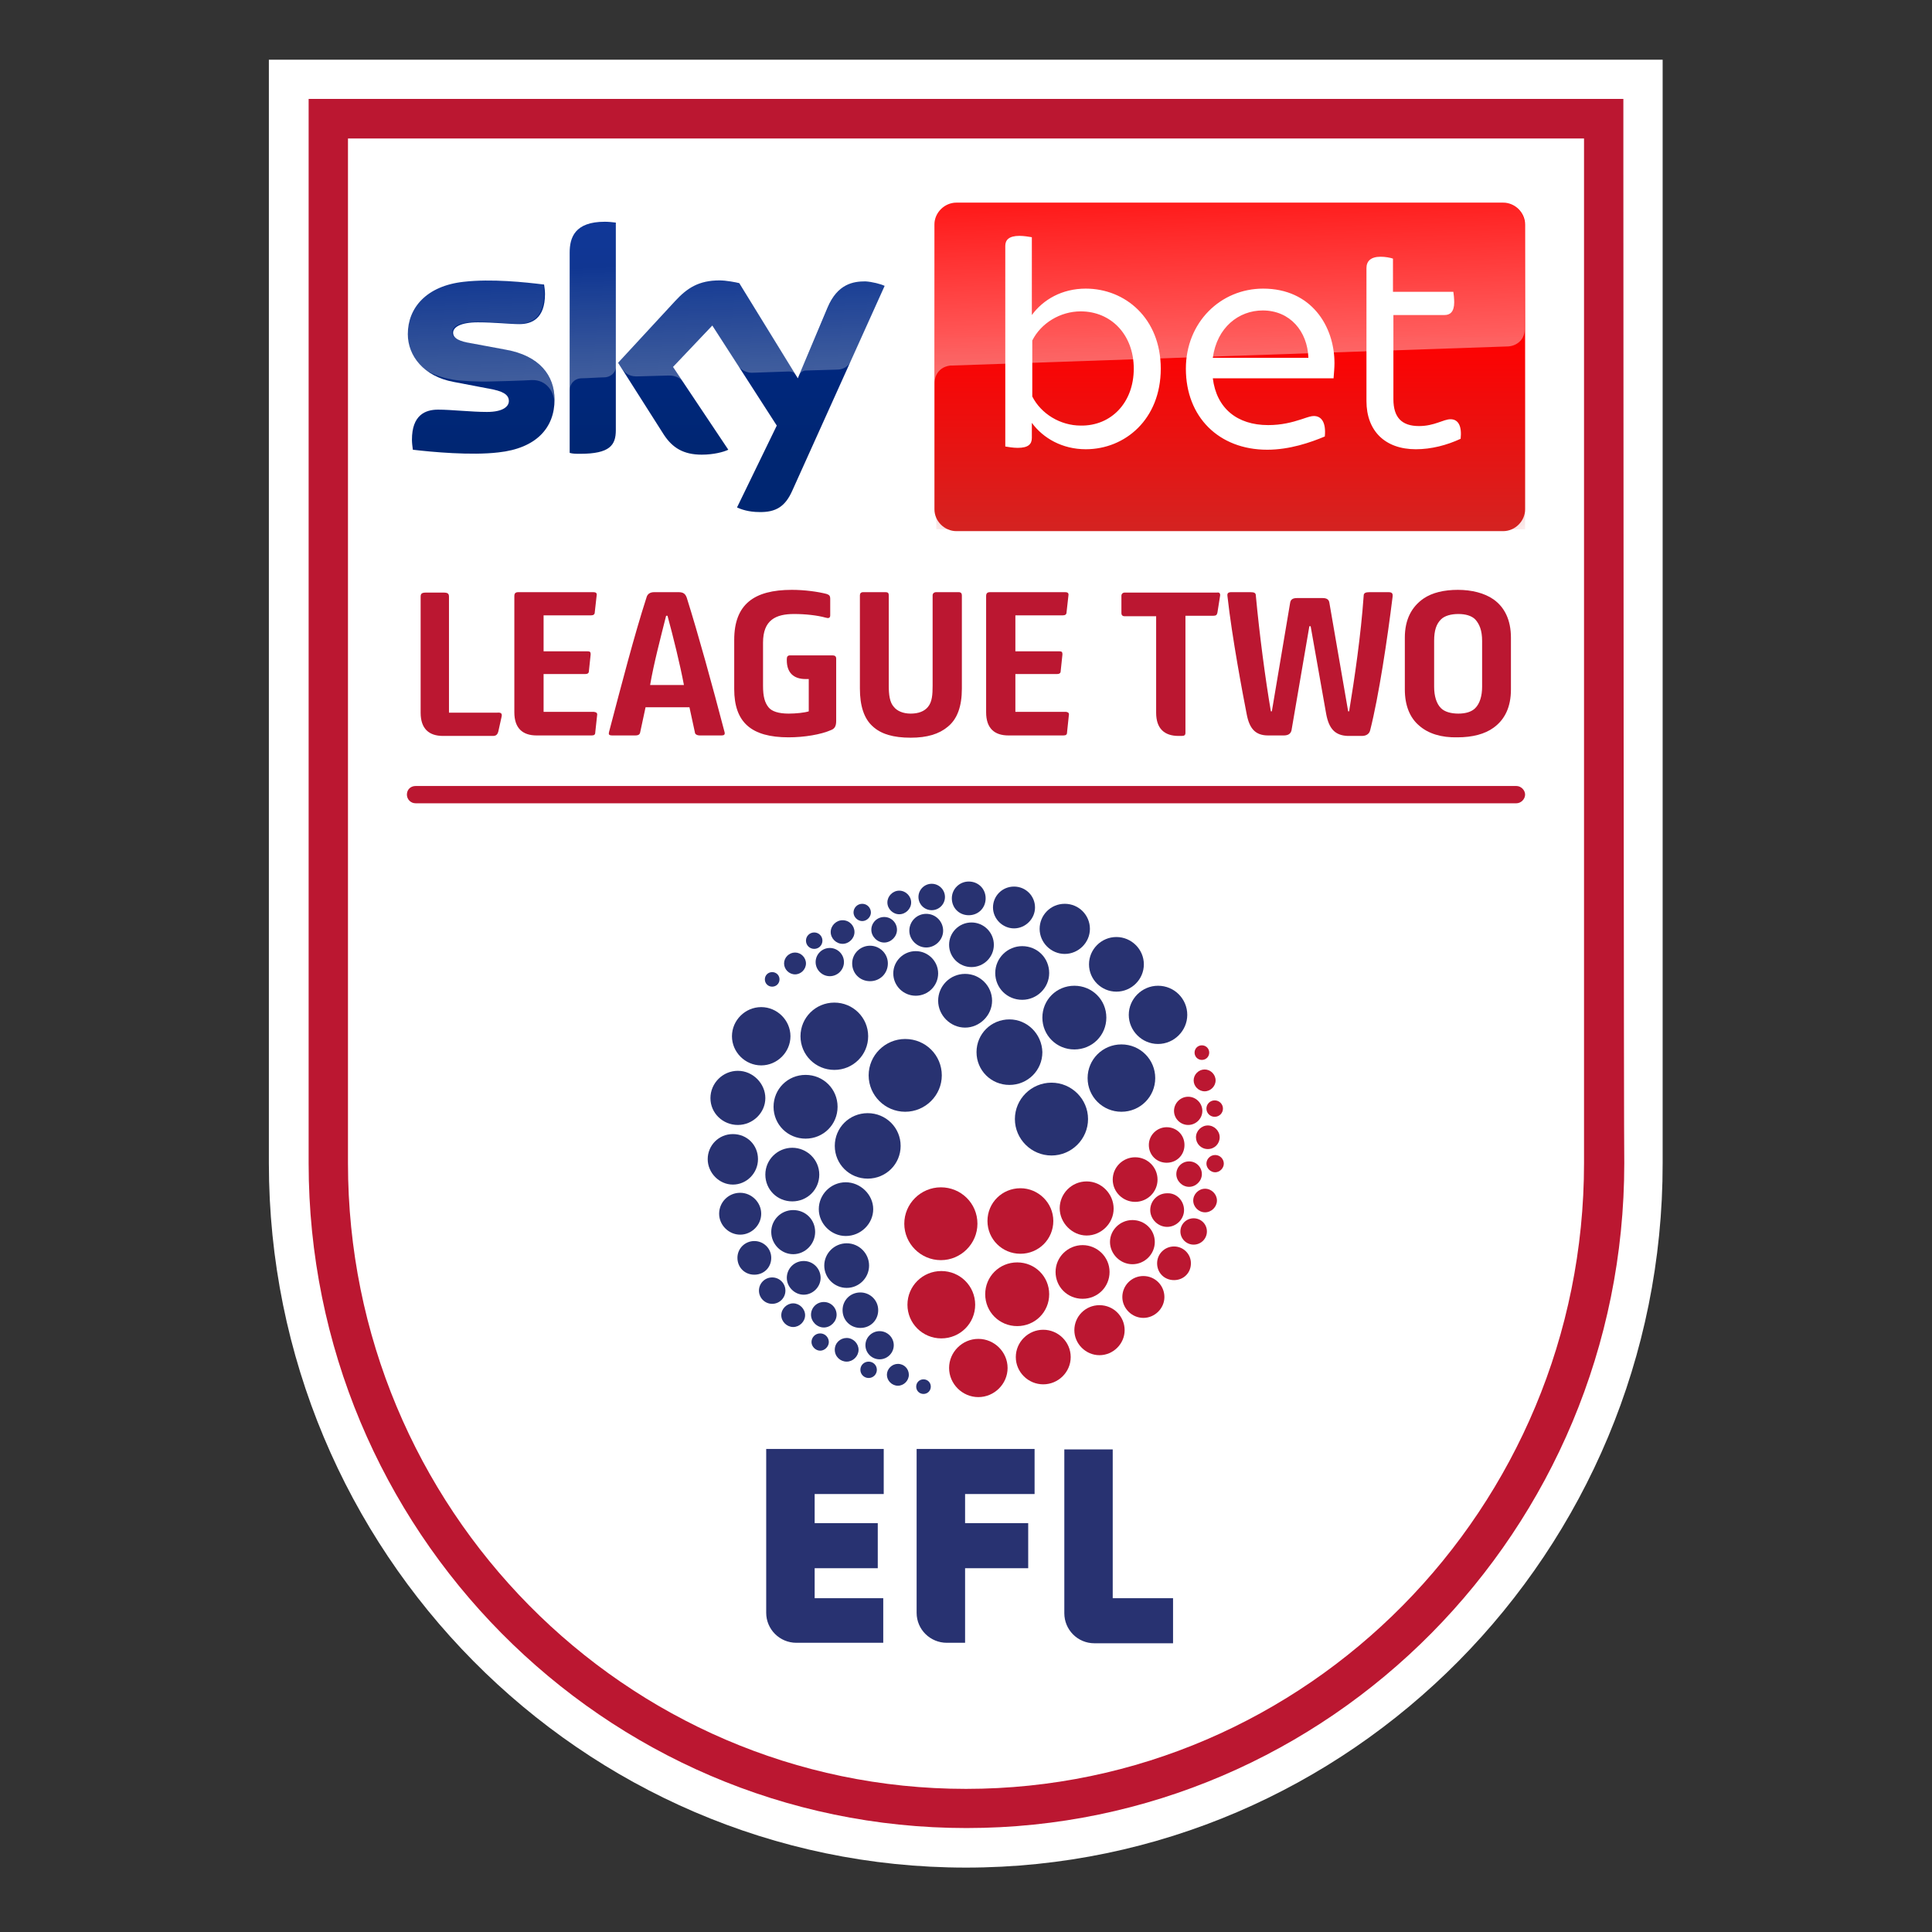 <svg width="36" height="36" viewBox="0 0 36 36" fill="none" xmlns="http://www.w3.org/2000/svg">
<rect x="0" y="0" width="36" height="36" fill="#333333" stroke="none"/>
<path d="M18 34.8C10.836 34.8 5.01 28.907 5.01 21.675C5.01 21.59 5.01 6.345 5.01 3.14V1.113H30.981V3.14C30.981 6.327 30.981 21.556 30.981 21.675C30.99 28.907 25.164 34.8 18 34.8Z" fill="white"/>
<path d="M30.249 3.14V1.843H5.751V3.14C5.751 6.378 5.751 21.59 5.751 21.675C5.751 28.508 11.245 34.063 18.009 34.063C24.772 34.063 30.266 28.508 30.266 21.675C30.257 21.556 30.249 6.302 30.249 3.14ZM18 33.333C11.646 33.333 6.484 28.101 6.484 21.675C6.484 21.446 6.484 5.632 6.484 2.58H29.516C29.516 5.632 29.516 21.446 29.516 21.675C29.516 28.101 24.354 33.333 18 33.333Z" fill="#BB1731"/>
<path d="M17.642 30.611C17.336 30.611 17.08 30.366 17.08 30.052V26.999H19.278V27.839H17.983V28.381H19.159V29.221H17.983V30.611H17.642ZM14.277 30.052C14.277 30.357 14.525 30.611 14.84 30.611H16.458V29.78H15.18V29.221H16.356V28.381H15.18V27.839H16.467V26.999H14.277V30.052ZM21.858 30.611V29.78H20.734V27.008H19.832V30.06C19.832 30.366 20.078 30.62 20.393 30.62H21.858V30.611Z" fill="#283271"/>
<path d="M19.593 20.174C19.218 20.174 18.911 20.479 18.911 20.852C18.911 21.225 19.218 21.531 19.593 21.531C19.968 21.531 20.274 21.225 20.274 20.852C20.274 20.479 19.968 20.174 19.593 20.174Z" fill="#283271"/>
<path d="M18.809 18.995C18.468 18.995 18.196 19.266 18.196 19.605C18.196 19.945 18.468 20.216 18.809 20.216C19.15 20.216 19.423 19.945 19.423 19.605C19.414 19.266 19.141 18.995 18.809 18.995Z" fill="#283271"/>
<path d="M20.019 18.368C19.687 18.368 19.423 18.63 19.423 18.962C19.423 19.292 19.687 19.555 20.019 19.555C20.351 19.555 20.615 19.292 20.615 18.962C20.615 18.63 20.351 18.368 20.019 18.368Z" fill="#283271"/>
<path d="M17.983 18.147C17.701 18.147 17.481 18.376 17.481 18.647C17.481 18.919 17.71 19.148 17.983 19.148C18.255 19.148 18.486 18.919 18.486 18.647C18.486 18.376 18.264 18.147 17.983 18.147Z" fill="#283271"/>
<path d="M17.063 17.723C16.833 17.723 16.645 17.91 16.645 18.138C16.645 18.368 16.833 18.554 17.063 18.554C17.293 18.554 17.481 18.368 17.481 18.138C17.481 17.91 17.293 17.723 17.063 17.723Z" fill="#283271"/>
<path d="M16.212 17.622C16.032 17.622 15.879 17.766 15.879 17.952C15.879 18.138 16.023 18.283 16.212 18.283C16.399 18.283 16.544 18.138 16.544 17.952C16.544 17.766 16.39 17.622 16.212 17.622Z" fill="#283271"/>
<path d="M17.259 17.028C17.08 17.028 16.944 17.172 16.944 17.342C16.944 17.511 17.089 17.655 17.259 17.655C17.43 17.655 17.574 17.511 17.574 17.342C17.574 17.172 17.437 17.028 17.259 17.028Z" fill="#283271"/>
<path d="M18.051 16.426C17.881 16.426 17.736 16.562 17.736 16.739C17.736 16.918 17.872 17.054 18.051 17.054C18.23 17.054 18.366 16.918 18.366 16.739C18.366 16.562 18.23 16.426 18.051 16.426Z" fill="#283271"/>
<path d="M17.361 16.468C17.225 16.468 17.114 16.579 17.114 16.714C17.114 16.85 17.225 16.96 17.361 16.96C17.497 16.96 17.608 16.85 17.608 16.714C17.608 16.579 17.497 16.468 17.361 16.468Z" fill="#283271"/>
<path d="M16.756 16.596C16.637 16.596 16.535 16.697 16.535 16.816C16.535 16.935 16.637 17.036 16.756 17.036C16.876 17.036 16.978 16.935 16.978 16.816C16.978 16.697 16.876 16.596 16.756 16.596Z" fill="#283271"/>
<path d="M16.476 17.087C16.339 17.087 16.236 17.198 16.236 17.325C16.236 17.452 16.348 17.563 16.476 17.563C16.603 17.563 16.714 17.452 16.714 17.325C16.714 17.198 16.612 17.087 16.476 17.087Z" fill="#283271"/>
<path d="M15.7 17.147C15.581 17.147 15.479 17.248 15.479 17.367C15.479 17.486 15.581 17.587 15.7 17.587C15.819 17.587 15.922 17.486 15.922 17.367C15.922 17.248 15.827 17.147 15.7 17.147Z" fill="#283271"/>
<path d="M16.067 16.841C15.972 16.841 15.904 16.918 15.904 17.003C15.904 17.087 15.981 17.163 16.067 17.163C16.152 17.163 16.228 17.087 16.228 17.003C16.228 16.918 16.16 16.841 16.067 16.841Z" fill="#283271"/>
<path d="M15.172 17.375C15.086 17.375 15.018 17.443 15.018 17.528C15.018 17.613 15.086 17.681 15.172 17.681C15.257 17.681 15.325 17.613 15.325 17.528C15.325 17.443 15.257 17.375 15.172 17.375Z" fill="#283271"/>
<path d="M15.462 17.664C15.317 17.664 15.198 17.782 15.198 17.927C15.198 18.071 15.317 18.19 15.462 18.19C15.607 18.19 15.726 18.071 15.726 17.927C15.726 17.782 15.607 17.664 15.462 17.664Z" fill="#283271"/>
<path d="M14.815 17.749C14.703 17.749 14.61 17.842 14.61 17.952C14.61 18.062 14.703 18.156 14.815 18.156C14.925 18.156 15.018 18.062 15.018 17.952C15.018 17.842 14.925 17.749 14.815 17.749Z" fill="#283271"/>
<path d="M14.388 18.114C14.312 18.114 14.252 18.173 14.252 18.249C14.252 18.326 14.312 18.385 14.388 18.385C14.465 18.385 14.525 18.326 14.525 18.249C14.525 18.173 14.465 18.114 14.388 18.114Z" fill="#283271"/>
<path d="M19.047 17.63C18.775 17.63 18.545 17.851 18.545 18.131C18.545 18.41 18.767 18.63 19.047 18.63C19.32 18.63 19.55 18.41 19.55 18.131C19.55 17.851 19.329 17.63 19.047 17.63Z" fill="#283271"/>
<path d="M20.896 19.461C20.547 19.461 20.266 19.741 20.266 20.089C20.266 20.436 20.547 20.716 20.896 20.716C21.246 20.716 21.526 20.436 21.526 20.089C21.526 19.741 21.246 19.461 20.896 19.461Z" fill="#283271"/>
<path d="M21.578 18.368C21.279 18.368 21.033 18.614 21.033 18.91C21.033 19.207 21.279 19.453 21.578 19.453C21.876 19.453 22.123 19.207 22.123 18.91C22.123 18.614 21.884 18.368 21.578 18.368Z" fill="#283271"/>
<path d="M20.802 17.46C20.521 17.46 20.292 17.69 20.292 17.969C20.292 18.249 20.521 18.478 20.802 18.478C21.084 18.478 21.314 18.249 21.314 17.969C21.314 17.69 21.084 17.46 20.802 17.46Z" fill="#283271"/>
<path d="M19.84 16.841C19.576 16.841 19.372 17.054 19.372 17.308C19.372 17.563 19.584 17.775 19.84 17.775C20.096 17.775 20.309 17.563 20.309 17.308C20.309 17.054 20.104 16.841 19.84 16.841Z" fill="#283271"/>
<path d="M18.895 16.52C18.673 16.52 18.503 16.697 18.503 16.909C18.503 17.121 18.682 17.299 18.895 17.299C19.108 17.299 19.286 17.121 19.286 16.909C19.286 16.697 19.116 16.52 18.895 16.52Z" fill="#283271"/>
<path d="M18.102 17.189C17.872 17.189 17.685 17.375 17.685 17.605C17.685 17.834 17.872 18.02 18.102 18.02C18.332 18.02 18.519 17.834 18.519 17.605C18.519 17.375 18.332 17.189 18.102 17.189Z" fill="#283271"/>
<path d="M18.213 22.802C18.213 23.175 17.906 23.481 17.532 23.481C17.157 23.481 16.85 23.175 16.85 22.802C16.85 22.429 17.157 22.124 17.532 22.124C17.906 22.124 18.213 22.421 18.213 22.802Z" fill="#BB1731"/>
<path d="M19.014 22.141C18.673 22.141 18.4 22.412 18.4 22.751C18.4 23.09 18.673 23.362 19.014 23.362C19.355 23.362 19.627 23.09 19.627 22.751C19.627 22.412 19.346 22.141 19.014 22.141Z" fill="#BB1731"/>
<path d="M18.954 23.523C18.622 23.523 18.358 23.786 18.358 24.116C18.358 24.447 18.622 24.71 18.954 24.71C19.286 24.71 19.55 24.447 19.55 24.116C19.55 23.786 19.286 23.523 18.954 23.523Z" fill="#BB1731"/>
<path d="M20.248 22.014C19.968 22.014 19.746 22.242 19.746 22.514C19.746 22.786 19.977 23.022 20.248 23.022C20.521 23.022 20.751 22.794 20.751 22.522C20.751 22.251 20.53 22.014 20.248 22.014Z" fill="#BB1731"/>
<path d="M21.152 21.564C20.922 21.564 20.734 21.75 20.734 21.98C20.734 22.209 20.922 22.395 21.152 22.395C21.382 22.395 21.569 22.209 21.569 21.98C21.569 21.75 21.382 21.564 21.152 21.564Z" fill="#BB1731"/>
<path d="M21.739 21.004C21.561 21.004 21.407 21.149 21.407 21.335C21.407 21.522 21.552 21.666 21.739 21.666C21.927 21.666 22.071 21.522 22.071 21.335C22.071 21.149 21.927 21.004 21.739 21.004Z" fill="#BB1731"/>
<path d="M21.748 22.235C21.569 22.235 21.433 22.378 21.433 22.548C21.433 22.718 21.578 22.861 21.748 22.861C21.919 22.861 22.063 22.718 22.063 22.548C22.063 22.378 21.927 22.226 21.748 22.235Z" fill="#BB1731"/>
<path d="M21.876 23.226C21.706 23.226 21.561 23.362 21.561 23.54C21.561 23.718 21.697 23.853 21.876 23.853C22.055 23.853 22.191 23.718 22.191 23.54C22.191 23.362 22.046 23.226 21.876 23.226Z" fill="#BB1731"/>
<path d="M22.242 22.701C22.106 22.701 21.995 22.81 21.995 22.946C21.995 23.082 22.106 23.192 22.242 23.192C22.379 23.192 22.489 23.082 22.489 22.946C22.489 22.81 22.379 22.701 22.242 22.701Z" fill="#BB1731"/>
<path d="M22.455 22.15C22.335 22.15 22.234 22.251 22.234 22.37C22.234 22.489 22.335 22.59 22.455 22.59C22.574 22.59 22.676 22.489 22.676 22.37C22.676 22.251 22.574 22.15 22.455 22.15Z" fill="#BB1731"/>
<path d="M22.157 21.641C22.021 21.641 21.919 21.75 21.919 21.878C21.919 22.005 22.029 22.115 22.157 22.115C22.285 22.115 22.395 22.005 22.395 21.878C22.395 21.75 22.293 21.641 22.157 21.641Z" fill="#BB1731"/>
<path d="M22.506 20.971C22.387 20.971 22.285 21.072 22.285 21.192C22.285 21.31 22.379 21.411 22.506 21.411C22.634 21.411 22.727 21.31 22.727 21.192C22.727 21.072 22.625 20.971 22.506 20.971Z" fill="#BB1731"/>
<path d="M22.643 21.522C22.549 21.522 22.48 21.599 22.48 21.683C22.48 21.768 22.557 21.844 22.643 21.844C22.727 21.844 22.804 21.768 22.804 21.683C22.804 21.599 22.736 21.522 22.643 21.522Z" fill="#BB1731"/>
<path d="M22.634 20.504C22.549 20.504 22.48 20.572 22.48 20.657C22.48 20.742 22.549 20.81 22.634 20.81C22.719 20.81 22.788 20.742 22.788 20.657C22.788 20.572 22.719 20.504 22.634 20.504Z" fill="#BB1731"/>
<path d="M22.14 20.436C21.995 20.436 21.876 20.556 21.876 20.7C21.876 20.843 21.995 20.962 22.14 20.962C22.285 20.962 22.404 20.843 22.404 20.7C22.404 20.556 22.285 20.436 22.14 20.436Z" fill="#BB1731"/>
<path d="M22.447 19.928C22.335 19.928 22.242 20.021 22.242 20.132C22.242 20.241 22.335 20.335 22.447 20.335C22.557 20.335 22.651 20.241 22.651 20.132C22.651 20.021 22.557 19.928 22.447 19.928Z" fill="#BB1731"/>
<path d="M22.395 19.478C22.319 19.478 22.259 19.538 22.259 19.614C22.259 19.69 22.319 19.75 22.395 19.75C22.472 19.75 22.532 19.69 22.532 19.614C22.532 19.538 22.472 19.478 22.395 19.478Z" fill="#BB1731"/>
<path d="M20.173 23.201C19.9 23.201 19.669 23.422 19.669 23.701C19.669 23.98 19.891 24.201 20.173 24.201C20.453 24.201 20.675 23.98 20.675 23.701C20.675 23.422 20.445 23.201 20.173 23.201Z" fill="#BB1731"/>
<path d="M17.54 23.684C17.191 23.684 16.909 23.964 16.909 24.312C16.909 24.659 17.191 24.939 17.54 24.939C17.89 24.939 18.171 24.659 18.171 24.312C18.171 23.964 17.89 23.684 17.54 23.684Z" fill="#BB1731"/>
<path d="M18.23 24.948C17.932 24.948 17.685 25.193 17.685 25.49C17.685 25.787 17.932 26.033 18.23 26.033C18.528 26.033 18.775 25.787 18.775 25.49C18.775 25.193 18.528 24.948 18.23 24.948Z" fill="#BB1731"/>
<path d="M19.439 24.778C19.159 24.778 18.928 25.007 18.928 25.287C18.928 25.567 19.159 25.795 19.439 25.795C19.72 25.795 19.951 25.567 19.951 25.287C19.951 25.007 19.72 24.778 19.439 24.778Z" fill="#BB1731"/>
<path d="M20.487 24.32C20.223 24.32 20.019 24.532 20.019 24.786C20.019 25.04 20.232 25.252 20.487 25.252C20.743 25.252 20.956 25.04 20.956 24.786C20.956 24.532 20.751 24.32 20.487 24.32Z" fill="#BB1731"/>
<path d="M21.305 23.777C21.084 23.777 20.913 23.956 20.913 24.168C20.913 24.38 21.092 24.557 21.305 24.557C21.518 24.557 21.697 24.38 21.697 24.168C21.697 23.956 21.526 23.777 21.305 23.777Z" fill="#BB1731"/>
<path d="M21.101 22.734C20.87 22.734 20.683 22.921 20.683 23.142C20.683 23.362 20.87 23.557 21.101 23.557C21.33 23.557 21.518 23.37 21.518 23.142C21.518 22.913 21.33 22.734 21.101 22.734Z" fill="#BB1731"/>
<path d="M16.867 19.36C16.492 19.36 16.186 19.665 16.186 20.038C16.186 20.411 16.492 20.716 16.867 20.716C17.242 20.716 17.549 20.411 17.549 20.038C17.549 19.665 17.25 19.36 16.867 19.36ZM16.168 20.742C15.827 20.742 15.555 21.013 15.555 21.352C15.555 21.691 15.827 21.962 16.168 21.962C16.509 21.962 16.782 21.691 16.782 21.352C16.782 21.013 16.509 20.742 16.168 20.742ZM15.011 20.029C14.678 20.029 14.414 20.293 14.414 20.623C14.414 20.954 14.678 21.217 15.011 21.217C15.343 21.217 15.607 20.954 15.607 20.623C15.607 20.293 15.343 20.029 15.011 20.029ZM15.759 22.03C15.479 22.03 15.257 22.259 15.257 22.531C15.257 22.802 15.487 23.031 15.759 23.031C16.041 23.031 16.271 22.802 16.271 22.531C16.271 22.259 16.032 22.03 15.759 22.03ZM15.777 23.167C15.547 23.167 15.359 23.354 15.359 23.582C15.359 23.811 15.547 23.998 15.777 23.998C16.007 23.998 16.194 23.811 16.194 23.582C16.194 23.354 16.007 23.167 15.777 23.167ZM16.032 24.083C15.845 24.083 15.7 24.227 15.7 24.413C15.7 24.6 15.845 24.744 16.032 24.744C16.22 24.744 16.364 24.6 16.364 24.413C16.364 24.227 16.212 24.083 16.032 24.083ZM14.976 23.497C14.797 23.497 14.661 23.641 14.661 23.811C14.661 23.98 14.806 24.125 14.976 24.125C15.146 24.125 15.291 23.98 15.291 23.811C15.291 23.641 15.155 23.497 14.976 23.497ZM14.056 23.125C13.885 23.125 13.741 23.26 13.741 23.438C13.741 23.617 13.877 23.752 14.056 23.752C14.235 23.752 14.371 23.617 14.371 23.438C14.371 23.26 14.226 23.125 14.056 23.125ZM14.388 23.803C14.252 23.803 14.142 23.913 14.142 24.049C14.142 24.184 14.252 24.295 14.388 24.295C14.525 24.295 14.635 24.184 14.635 24.049C14.635 23.913 14.525 23.803 14.388 23.803ZM14.78 24.286C14.661 24.286 14.558 24.388 14.558 24.507C14.558 24.625 14.661 24.727 14.78 24.727C14.899 24.727 15.002 24.625 15.002 24.507C15.002 24.388 14.899 24.286 14.78 24.286ZM15.351 24.261C15.214 24.261 15.112 24.371 15.112 24.498C15.112 24.625 15.223 24.736 15.351 24.736C15.479 24.736 15.589 24.625 15.589 24.498C15.589 24.371 15.487 24.261 15.351 24.261ZM15.777 24.931C15.658 24.931 15.555 25.023 15.555 25.151C15.555 25.278 15.658 25.372 15.777 25.372C15.896 25.372 15.998 25.27 15.998 25.151C15.998 25.032 15.896 24.931 15.777 24.931ZM15.283 24.846C15.189 24.846 15.121 24.922 15.121 25.007C15.121 25.091 15.198 25.168 15.283 25.168C15.368 25.168 15.444 25.091 15.444 25.007C15.444 24.922 15.376 24.846 15.283 24.846ZM16.186 25.372C16.1 25.372 16.032 25.439 16.032 25.524C16.032 25.609 16.1 25.677 16.186 25.677C16.271 25.677 16.339 25.609 16.339 25.524C16.339 25.439 16.271 25.372 16.186 25.372ZM16.39 24.804C16.245 24.804 16.126 24.922 16.126 25.066C16.126 25.21 16.245 25.329 16.39 25.329C16.535 25.329 16.654 25.21 16.654 25.066C16.654 24.922 16.535 24.804 16.39 24.804ZM16.731 25.414C16.62 25.414 16.526 25.508 16.526 25.617C16.526 25.727 16.62 25.821 16.731 25.821C16.841 25.821 16.935 25.727 16.935 25.617C16.935 25.508 16.85 25.414 16.731 25.414ZM17.208 25.702C17.131 25.702 17.072 25.762 17.072 25.838C17.072 25.914 17.131 25.974 17.208 25.974C17.285 25.974 17.344 25.914 17.344 25.838C17.344 25.762 17.285 25.702 17.208 25.702ZM14.763 21.387C14.49 21.387 14.261 21.607 14.261 21.887C14.261 22.166 14.482 22.386 14.763 22.386C15.044 22.386 15.266 22.166 15.266 21.887C15.266 21.607 15.035 21.387 14.763 21.387ZM15.547 18.682C15.198 18.682 14.916 18.962 14.916 19.309C14.916 19.657 15.198 19.936 15.547 19.936C15.896 19.936 16.177 19.657 16.177 19.309C16.177 18.962 15.896 18.682 15.547 18.682ZM14.184 18.766C13.885 18.766 13.639 19.012 13.639 19.309C13.639 19.605 13.885 19.852 14.184 19.852C14.482 19.852 14.729 19.605 14.729 19.309C14.729 19.012 14.482 18.766 14.184 18.766ZM13.749 19.953C13.469 19.953 13.238 20.182 13.238 20.462C13.238 20.742 13.469 20.962 13.749 20.962C14.03 20.962 14.261 20.733 14.261 20.462C14.261 20.191 14.03 19.953 13.749 19.953ZM13.656 21.132C13.392 21.132 13.187 21.344 13.187 21.599C13.187 21.853 13.4 22.073 13.656 22.073C13.911 22.073 14.124 21.861 14.124 21.599C14.124 21.335 13.92 21.132 13.656 21.132ZM13.792 22.226C13.571 22.226 13.4 22.404 13.4 22.616C13.4 22.828 13.579 23.006 13.792 23.006C14.005 23.006 14.184 22.828 14.184 22.616C14.184 22.404 14.005 22.226 13.792 22.226ZM14.78 22.548C14.55 22.548 14.371 22.734 14.371 22.955C14.371 23.184 14.558 23.37 14.78 23.37C15.002 23.37 15.189 23.184 15.189 22.955C15.189 22.726 15.011 22.548 14.78 22.548Z" fill="#283271"/>
<path d="M7.582 14.806C7.582 14.891 7.65 14.968 7.744 14.968H28.256C28.341 14.968 28.418 14.891 28.418 14.806C28.418 14.722 28.341 14.646 28.256 14.646H7.744C7.65 14.646 7.582 14.714 7.582 14.806Z" fill="#BB1731"/>
<path d="M9.346 13.357L9.286 13.628C9.269 13.696 9.235 13.713 9.183 13.713H8.255C7.991 13.713 7.838 13.577 7.838 13.28V11.118C7.838 11.059 7.863 11.042 7.94 11.042H8.264C8.34 11.042 8.366 11.059 8.366 11.118V13.28H9.26C9.328 13.272 9.363 13.289 9.346 13.357Z" fill="#BB1731"/>
<path d="M11.126 13.332L11.092 13.645C11.092 13.687 11.074 13.704 11.024 13.704H10.001C9.737 13.704 9.584 13.569 9.584 13.272V11.109C9.584 11.059 9.601 11.034 9.66 11.034H11.057C11.1 11.034 11.126 11.05 11.118 11.093L11.083 11.406C11.083 11.449 11.057 11.466 11.015 11.466H10.129V12.136H10.947C10.998 12.136 11.006 12.152 11.006 12.195L10.973 12.508C10.973 12.543 10.947 12.56 10.905 12.56H10.129V13.264H11.066C11.118 13.272 11.134 13.289 11.126 13.332Z" fill="#BB1731"/>
<path d="M11.347 13.645C11.586 12.738 11.816 11.848 12.046 11.135C12.063 11.067 12.114 11.034 12.191 11.034H12.642C12.736 11.034 12.77 11.067 12.796 11.135C13.017 11.839 13.264 12.738 13.502 13.645C13.511 13.687 13.494 13.704 13.443 13.704H13.043C12.983 13.704 12.948 13.678 12.948 13.645L12.847 13.179H12.029C11.995 13.339 11.961 13.492 11.927 13.654C11.918 13.687 11.892 13.704 11.842 13.704H11.415C11.347 13.704 11.338 13.687 11.347 13.645ZM12.744 12.764C12.668 12.364 12.548 11.881 12.438 11.474H12.412C12.31 11.881 12.182 12.364 12.114 12.764H12.744Z" fill="#BB1731"/>
<path d="M15.011 12.653C14.78 12.653 14.661 12.526 14.661 12.305V12.28C14.661 12.237 14.678 12.212 14.721 12.212H15.513C15.555 12.212 15.581 12.229 15.581 12.272V13.433C15.581 13.527 15.555 13.577 15.487 13.603C15.299 13.687 14.985 13.739 14.695 13.739C13.997 13.739 13.681 13.459 13.681 12.839V11.924C13.681 11.262 14.048 10.991 14.754 10.991C14.993 10.991 15.24 11.025 15.402 11.067C15.453 11.085 15.47 11.101 15.47 11.161V11.466C15.47 11.517 15.436 11.525 15.385 11.509C15.231 11.466 15.011 11.441 14.797 11.441C14.457 11.441 14.218 11.551 14.218 11.975V12.78C14.218 12.983 14.252 13.094 14.32 13.179C14.38 13.255 14.507 13.297 14.695 13.297C14.831 13.297 14.993 13.28 15.07 13.255V12.653H15.011Z" fill="#BB1731"/>
<path d="M16.262 13.535C16.1 13.391 16.023 13.153 16.023 12.831V11.093C16.023 11.059 16.041 11.034 16.084 11.034H16.5C16.544 11.034 16.561 11.05 16.561 11.093V12.78C16.561 12.941 16.577 13.085 16.654 13.17C16.714 13.247 16.825 13.297 16.969 13.297C17.114 13.297 17.225 13.255 17.293 13.17C17.369 13.077 17.378 12.941 17.378 12.78V11.093C17.378 11.059 17.404 11.034 17.446 11.034H17.864C17.906 11.034 17.923 11.059 17.923 11.093V12.831C17.923 13.162 17.838 13.399 17.659 13.543C17.497 13.678 17.276 13.746 16.969 13.746C16.645 13.746 16.416 13.678 16.262 13.535Z" fill="#BB1731"/>
<path d="M19.916 13.332L19.883 13.645C19.883 13.687 19.865 13.704 19.814 13.704H18.792C18.528 13.704 18.375 13.569 18.375 13.272V11.109C18.375 11.059 18.392 11.034 18.451 11.034H19.848C19.891 11.034 19.916 11.05 19.909 11.093L19.874 11.406C19.874 11.449 19.848 11.466 19.806 11.466H18.92V12.136H19.738C19.788 12.136 19.797 12.152 19.797 12.195L19.764 12.508C19.764 12.543 19.738 12.56 19.695 12.56H18.92V13.264H19.865C19.909 13.272 19.925 13.289 19.916 13.332Z" fill="#BB1731"/>
<path d="M22.736 11.093L22.685 11.415C22.676 11.457 22.66 11.474 22.608 11.474H22.089V13.654C22.089 13.696 22.071 13.713 22.021 13.713H21.961C21.697 13.713 21.543 13.577 21.543 13.28V11.483H20.956C20.922 11.483 20.896 11.466 20.896 11.424V11.101C20.896 11.067 20.922 11.042 20.956 11.042H22.668C22.719 11.034 22.736 11.05 22.736 11.093Z" fill="#BB1731"/>
<path d="M24.712 13.306L24.422 11.669H24.398L24.065 13.611C24.048 13.678 23.997 13.704 23.92 13.704H23.63C23.392 13.704 23.281 13.577 23.23 13.306C23.162 12.958 22.957 11.881 22.872 11.109C22.863 11.05 22.889 11.034 22.949 11.034H23.298C23.375 11.034 23.401 11.05 23.401 11.101C23.468 11.822 23.58 12.67 23.681 13.255H23.699L24.039 11.237C24.048 11.169 24.09 11.144 24.167 11.144H24.644C24.721 11.144 24.763 11.169 24.772 11.237L25.121 13.255H25.139C25.24 12.644 25.359 11.83 25.41 11.101C25.41 11.05 25.445 11.034 25.522 11.034H25.871C25.948 11.034 25.956 11.067 25.948 11.127C25.854 11.89 25.692 12.976 25.53 13.611C25.513 13.678 25.454 13.713 25.377 13.713H25.113C24.875 13.704 24.763 13.577 24.712 13.306Z" fill="#BB1731"/>
<path d="M26.441 13.518C26.271 13.374 26.177 13.145 26.177 12.848V11.881C26.177 11.542 26.305 11.305 26.527 11.152C26.689 11.042 26.91 10.991 27.165 10.991C27.422 10.991 27.66 11.05 27.83 11.169C28.034 11.313 28.154 11.551 28.154 11.881V12.848C28.154 13.17 28.043 13.407 27.83 13.56C27.668 13.678 27.438 13.739 27.157 13.739C26.859 13.746 26.612 13.671 26.441 13.518ZM27.489 13.195C27.574 13.111 27.617 12.967 27.617 12.797V11.941C27.617 11.745 27.566 11.627 27.489 11.542C27.422 11.474 27.31 11.441 27.174 11.441C27.038 11.441 26.918 11.474 26.85 11.542C26.765 11.627 26.723 11.745 26.723 11.941V12.797C26.723 12.967 26.765 13.111 26.85 13.195C26.918 13.264 27.038 13.297 27.174 13.297C27.31 13.297 27.422 13.264 27.489 13.195Z" fill="#BB1731"/>
<mask id="mask0_200_1392" style="mask-type:luminance" maskUnits="userSpaceOnUse" x="17" y="4" width="12" height="6">
<path d="M17.435 4.052H28.513V9.93H17.435V4.052Z" fill="white"/>
</mask>
<g mask="url(#mask0_200_1392)">
<mask id="mask1_200_1392" style="mask-type:luminance" maskUnits="userSpaceOnUse" x="17" y="4" width="12" height="6">
<path d="M17.446 4.174V9.448C17.446 9.677 17.634 9.863 17.864 9.863H28.009C28.238 9.863 28.427 9.677 28.427 9.448V6.175C28.409 6.26 28.366 6.31 28.315 6.362C28.256 6.421 28.111 6.438 28.111 6.438C28.111 6.438 17.906 6.786 17.787 6.794C17.668 6.802 17.642 6.811 17.566 6.861C17.489 6.913 17.463 7.049 17.463 7.049V4.106C17.446 4.123 17.446 4.148 17.446 4.174Z" fill="white"/>
</mask>
<g mask="url(#mask1_200_1392)">
<path d="M17.446 4.106H28.418V9.863H17.446V4.106Z" fill="url(#paint0_linear_200_1392)"/>
</g>
</g>
<path d="M28.009 3.776H17.821C17.6 3.776 17.412 3.962 17.412 4.182V9.491C17.412 9.711 17.6 9.897 17.821 9.897H28.009C28.23 9.897 28.418 9.711 28.418 9.491V4.182C28.418 3.962 28.23 3.776 28.009 3.776Z" fill="url(#paint1_linear_200_1392)"/>
<mask id="mask2_200_1392" style="mask-type:luminance" maskUnits="userSpaceOnUse" x="5" y="1" width="26" height="34">
<path d="M31 1.113H5V34.8H31V1.113Z" fill="black" fill-opacity="0.4"/>
</mask>
<g mask="url(#mask2_200_1392)">
<mask id="mask3_200_1392" style="mask-type:luminance" maskUnits="userSpaceOnUse" x="5" y="1" width="26" height="34">
<path d="M31 1.113H5V34.8H31V1.113Z" fill="white"/>
</mask>
<g mask="url(#mask3_200_1392)">
<path d="M17.71 6.811C17.71 6.811 17.727 6.811 17.745 6.811C18.954 6.769 28.102 6.455 28.102 6.455C28.256 6.446 28.409 6.336 28.409 6.141V4.182C28.409 3.962 28.222 3.776 28 3.776H17.821C17.6 3.776 17.412 3.962 17.412 4.182V7.133C17.412 7.099 17.43 6.845 17.71 6.811Z" fill="url(#paint2_linear_200_1392)"/>
</g>
</g>
<path d="M13.733 9.456C13.809 9.491 13.954 9.541 14.142 9.541C14.465 9.55 14.635 9.431 14.763 9.143L16.484 5.327C16.416 5.293 16.254 5.251 16.126 5.243C15.904 5.243 15.607 5.285 15.419 5.734L14.866 7.049L13.775 5.276C13.707 5.259 13.528 5.225 13.409 5.225C13.017 5.225 12.803 5.37 12.583 5.607L11.518 6.76L12.37 8.1C12.531 8.345 12.736 8.472 13.076 8.472C13.298 8.472 13.485 8.422 13.571 8.38L12.54 6.837L13.273 6.065L14.474 7.93L13.733 9.456ZM11.475 8.015C11.475 8.295 11.364 8.456 10.81 8.456C10.734 8.456 10.674 8.456 10.615 8.439V4.708C10.615 4.428 10.709 4.132 11.27 4.132C11.338 4.132 11.415 4.14 11.475 4.148V8.015ZM10.333 7.447C10.333 7.972 9.993 8.354 9.286 8.43C8.783 8.49 8.042 8.422 7.693 8.38C7.685 8.32 7.676 8.252 7.676 8.193C7.676 7.735 7.923 7.633 8.162 7.633C8.409 7.633 8.783 7.676 9.073 7.676C9.388 7.676 9.482 7.565 9.482 7.473C9.482 7.345 9.354 7.285 9.115 7.243L8.451 7.116C7.898 7.014 7.599 6.633 7.599 6.226C7.599 5.734 7.949 5.327 8.639 5.251C9.158 5.191 9.788 5.259 10.138 5.302C10.146 5.361 10.155 5.412 10.155 5.479C10.155 5.938 9.908 6.039 9.678 6.039C9.499 6.039 9.218 6.006 8.903 6.006C8.579 6.006 8.443 6.098 8.443 6.2C8.443 6.31 8.571 6.362 8.775 6.395L9.414 6.514C10.053 6.625 10.333 6.997 10.333 7.447Z" fill="url(#paint3_linear_200_1392)"/>
<mask id="mask4_200_1392" style="mask-type:luminance" maskUnits="userSpaceOnUse" x="5" y="1" width="26" height="34">
<path d="M31 1.113H5V34.8H31V1.113Z" fill="black" fill-opacity="0.251"/>
</mask>
<g mask="url(#mask4_200_1392)">
<mask id="mask5_200_1392" style="mask-type:luminance" maskUnits="userSpaceOnUse" x="5" y="1" width="26" height="34">
<path d="M31 1.113H5V34.8H31V1.113Z" fill="white"/>
</mask>
<g mask="url(#mask5_200_1392)">
<path d="M16.492 5.327L15.862 6.726C15.845 6.76 15.768 6.887 15.598 6.887C15.555 6.887 15.018 6.904 15.018 6.904C14.916 6.904 14.883 7.006 14.883 7.006L15.427 5.726C15.615 5.276 15.913 5.234 16.135 5.234C16.262 5.243 16.424 5.285 16.492 5.327ZM14.84 6.997L13.775 5.276C13.707 5.259 13.528 5.225 13.409 5.225C13.017 5.225 12.803 5.37 12.583 5.607L11.518 6.76L11.602 6.887C11.637 6.938 11.714 7.014 11.859 7.014C11.91 7.014 12.42 6.997 12.463 6.997C12.591 6.997 12.684 7.049 12.728 7.116L12.54 6.837L13.273 6.065L13.758 6.828C13.852 6.938 13.979 6.946 14.005 6.946C14.03 6.946 14.678 6.922 14.703 6.922C14.754 6.922 14.806 6.938 14.84 6.997ZM11.27 4.132C10.709 4.132 10.615 4.428 10.615 4.708V7.269C10.615 7.167 10.691 7.057 10.828 7.049C10.921 7.049 11.186 7.031 11.262 7.031C11.347 7.031 11.475 6.972 11.483 6.811V4.157C11.407 4.132 11.338 4.132 11.27 4.132ZM9.396 6.506L8.758 6.387C8.554 6.353 8.426 6.302 8.426 6.192C8.426 6.082 8.562 5.997 8.886 5.997C9.201 5.997 9.482 6.03 9.66 6.03C9.891 6.03 10.138 5.929 10.138 5.471C10.138 5.412 10.129 5.352 10.12 5.293C9.772 5.251 9.141 5.183 8.622 5.243C7.931 5.319 7.582 5.726 7.582 6.218C7.582 6.472 7.693 6.71 7.923 6.887C8.094 6.997 8.264 7.04 8.434 7.073C8.579 7.099 8.903 7.116 9.15 7.108C9.226 7.108 9.788 7.091 9.908 7.082C10.188 7.073 10.342 7.311 10.333 7.557V7.549C10.333 7.515 10.333 7.489 10.333 7.455C10.333 6.997 10.053 6.625 9.396 6.506Z" fill="url(#paint4_linear_200_1392)"/>
</g>
</g>
<path d="M21.629 6.87C21.629 7.812 20.965 8.371 20.232 8.371C19.797 8.371 19.439 8.168 19.227 7.879V8.159C19.227 8.278 19.159 8.345 18.963 8.345C18.877 8.345 18.783 8.328 18.732 8.32V4.581C18.732 4.471 18.801 4.395 18.996 4.395C19.082 4.395 19.175 4.412 19.227 4.42V5.87C19.439 5.582 19.788 5.378 20.232 5.378C20.965 5.378 21.629 5.929 21.629 6.87ZM21.126 6.87C21.126 6.234 20.701 5.802 20.138 5.802C19.755 5.802 19.397 6.022 19.235 6.345V7.388C19.397 7.709 19.755 7.93 20.138 7.93C20.701 7.939 21.126 7.506 21.126 6.87ZM24.849 7.049H22.599C22.668 7.608 23.052 7.921 23.63 7.921C23.877 7.921 24.073 7.871 24.253 7.812C24.38 7.769 24.431 7.752 24.482 7.752C24.618 7.752 24.712 7.862 24.686 8.133C24.422 8.244 24.031 8.38 23.613 8.38C22.711 8.38 22.097 7.769 22.097 6.87C22.097 6.006 22.744 5.378 23.537 5.378C24.431 5.378 24.866 6.073 24.866 6.769C24.866 6.845 24.857 6.946 24.849 7.049ZM22.599 6.667H24.38C24.363 6.175 24.039 5.785 23.529 5.785C23.085 5.785 22.676 6.098 22.599 6.667ZM27.217 8.176C26.961 8.295 26.672 8.371 26.382 8.371C25.811 8.371 25.462 8.032 25.462 7.473V4.996C25.462 4.869 25.539 4.784 25.726 4.784C25.811 4.784 25.905 4.801 25.956 4.819V5.437H27.081C27.088 5.479 27.097 5.564 27.097 5.632C27.097 5.811 27.02 5.87 26.918 5.87H25.964V7.438C25.964 7.777 26.118 7.939 26.441 7.939C26.731 7.939 26.893 7.812 27.029 7.812C27.174 7.812 27.242 7.939 27.217 8.176Z" fill="white"/>
<defs>
<linearGradient id="paint0_linear_200_1392" x1="22.933" y1="4.022" x2="22.933" y2="10.114" gradientUnits="userSpaceOnUse">
<stop stop-color="#E52320"/>
<stop offset="0.58" stop-color="#E2221F"/>
<stop offset="0.95" stop-color="#D9211F"/>
<stop offset="1" stop-color="#D8211F"/>
</linearGradient>
<linearGradient id="paint1_linear_200_1392" x1="22.916" y1="3.776" x2="22.916" y2="9.899" gradientUnits="userSpaceOnUse">
<stop offset="0.4" stop-color="#FF0000"/>
<stop offset="1" stop-color="#D42321"/>
</linearGradient>
<linearGradient id="paint2_linear_200_1392" x1="22.954" y1="6.729" x2="22.848" y2="3.679" gradientUnits="userSpaceOnUse">
<stop stop-color="white"/>
<stop offset="1" stop-color="white" stop-opacity="0.251"/>
</linearGradient>
<linearGradient id="paint3_linear_200_1392" x1="12.04" y1="4.129" x2="12.04" y2="9.547" gradientUnits="userSpaceOnUse">
<stop stop-color="#002A91"/>
<stop offset="0.8" stop-color="#002672"/>
</linearGradient>
<linearGradient id="paint4_linear_200_1392" x1="12.086" y1="6.999" x2="12.015" y2="4.948" gradientUnits="userSpaceOnUse">
<stop stop-color="white"/>
<stop offset="1" stop-color="white" stop-opacity="0.251"/>
</linearGradient>
</defs>
</svg>
